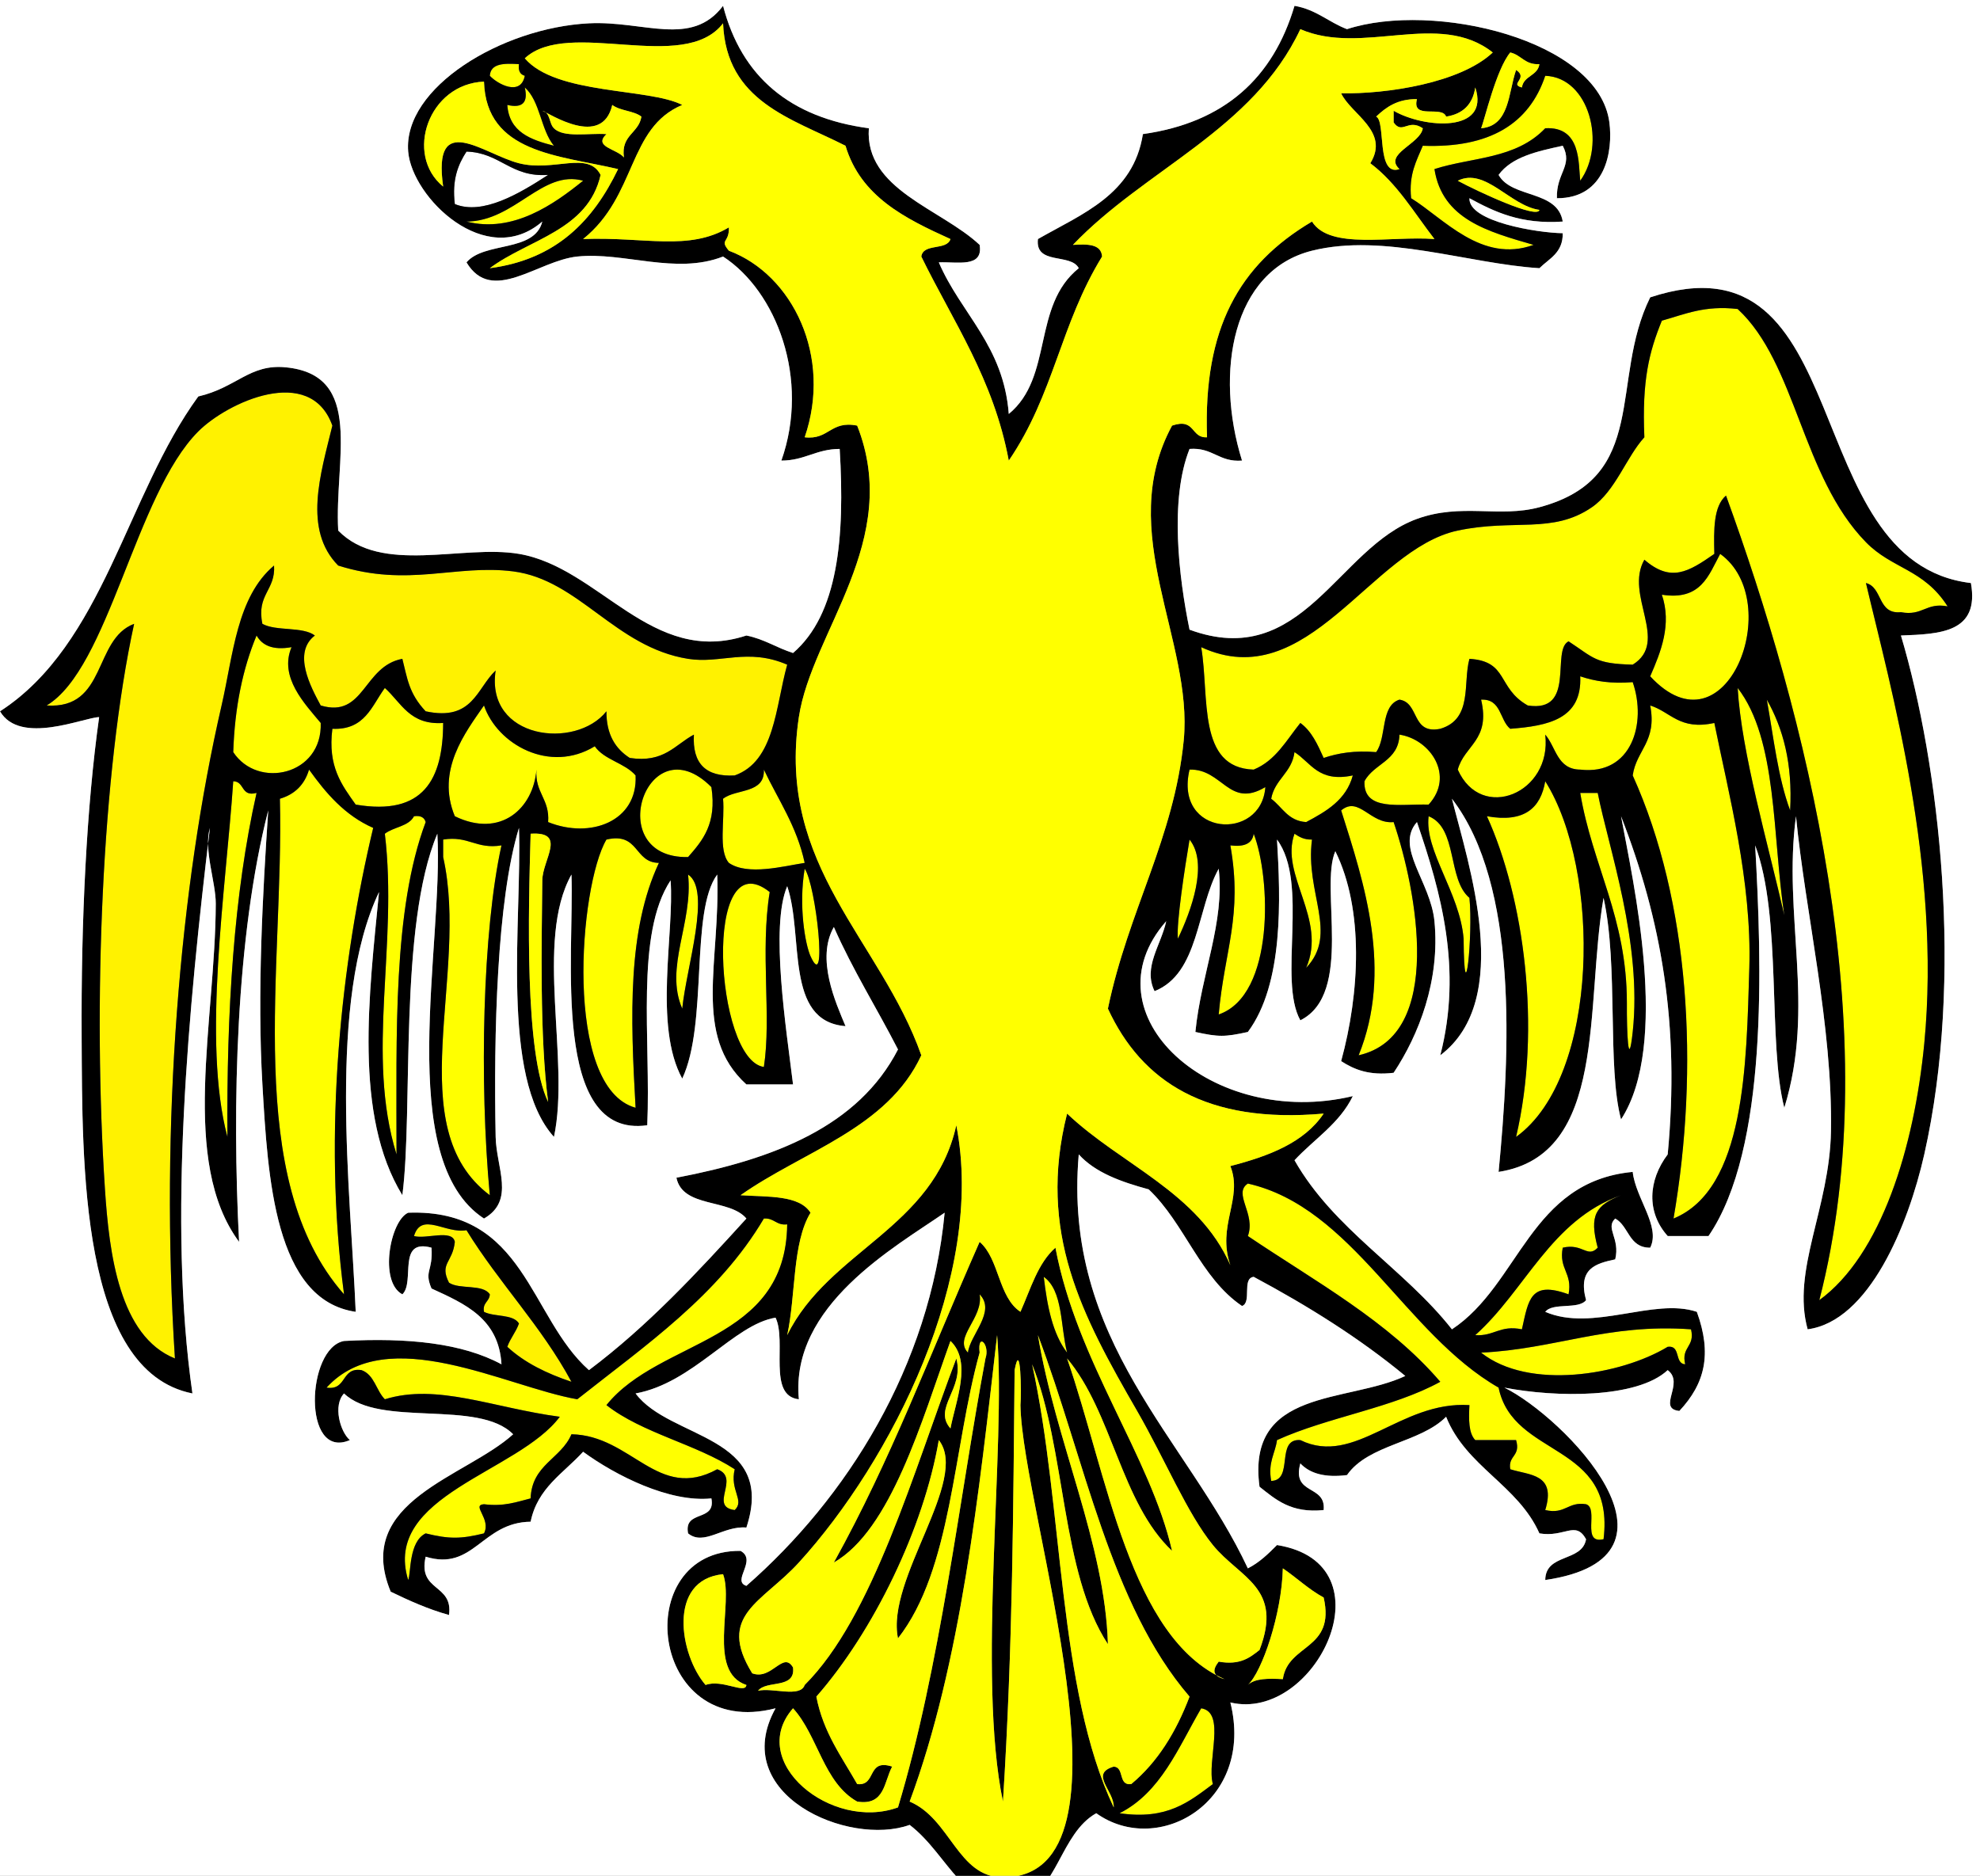 <?xml version="1.0" encoding="utf-8"?>
<!-- Generator: Adobe Illustrator 15.0.0, SVG Export Plug-In . SVG Version: 6.00 Build 0)  -->
<!DOCTYPE svg PUBLIC "-//W3C//DTD SVG 1.0//EN" "http://www.w3.org/TR/2001/REC-SVG-20010904/DTD/svg10.dtd">
<svg version="1.0" id="Calque_1" xmlns="http://www.w3.org/2000/svg" xmlns:xlink="http://www.w3.org/1999/xlink" x="0px" y="0px"
 width="400px" height="379px" viewBox="0 0 400 379" >
<rect x="0" y="0" width="400" height="379" fill="#808080" stroke="none"/>
<g transform =" scale(1.178 1.178)">
	<g transform ="translate(-228 -143)">
		<path fill-rule="evenodd" clip-rule="evenodd" fill="#FFFF00" d="M317,154c-0.163,1.163,0.221,1.779,1,2
			c-0.707,3.595-4.693,1.406-6,0C312.147,153.814,314.52,153.853,317,154z"/>
		<path fill-rule="evenodd" clip-rule="evenodd" fill="#FFFF00" d="M499,174c-0.327-2.907,0.197-9.358-6-9
			c-5.069,5.326-12.541,4.927-19,7c1.34,8.66,9.256,10.744,17,13c-8.913,3.233-15.428-4.562-21-8c-0.43-4.096,0.927-6.407,2-9
			c11.43,0.429,18.25-3.75,21-12C500.595,156.262,503.487,167.809,499,174z"/>
		<path fill-rule="evenodd" clip-rule="evenodd" fill="#FFFF00" d="M318,158c2.655,2.345,2.725,7.275,5,10
			c-3.978-1.022-7.672-2.328-8-7C317.599,161.599,318.599,160.599,318,158z"/>
		<path fill-rule="evenodd" clip-rule="evenodd" fill="#FFFFFF" d="M306,178c-0.511-4.178,0.558-6.776,2-9
			c5.823,0.177,7.553,4.447,14,4C317.051,176.223,310.762,179.956,306,178z"/>
		<path fill-rule="evenodd" clip-rule="evenodd" fill="#FFFF00" d="M328,174c-4.972,4.014-12.04,9.041-20,7
			C316.303,180.958,321.011,172.027,328,174z"/>
		<path fill-rule="evenodd" clip-rule="evenodd" fill="#FFFF00" d="M526,196c10.08,9.31,10.937,28.667,22,40
			c4.503,4.613,9.893,4.564,14,11c-3.708-0.708-4.292,1.708-8,1c-4.064,0.398-3.077-4.256-6-5c4.209,17.878,12.943,48.581,10,79
			c-1.728,17.853-7.4,36.283-18,44c11.969-46.311-2.638-101.256-16-138c-2.164,1.836-2.105,5.895-2,10c-4.45,3.102-7.451,4.937-12,1
			c-3.468,6.045,4.374,14.065-2,18c-6.477-0.162-6.632-1.143-11-4c-3.043,1.515,1.346,12.313-7,11c-5.313-3.01-3.268-7.584-10-8
			c-1.154,4.153,0.615,10.326-5,12c-5.009,1.009-3.52-4.481-7-5c-3.298,1.036-2.159,6.508-4,9c-3.643-0.309-6.508,0.159-9,1
			c-1.035-2.298-2.065-4.602-4-6c-2.383,2.951-4.216,6.451-8,8c-9.712-0.288-7.56-12.44-9-21c18.248,8.429,29.054-16.834,44-20
			c9.648-2.044,16.271,0.632,23-4c4.057-2.793,5.89-8.598,9-12c-0.433-9.802,0.834-14.69,3-20
			C516.912,196.913,520.333,195.333,526,196z"/>
		<path fill-rule="evenodd" clip-rule="evenodd" fill="#FFF200" d="M285,216c-2.036,8.342-5.062,17.862,1,24
			c12.022,3.797,20.144-0.257,30,1c11.307,1.442,17.505,13.006,30,15c5.604,0.895,10.188-1.934,17,1c-2.028,7.305-2.121,16.546-9,19
			c-4.959,0.292-7.292-2.041-7-7c-3.264,1.736-5.105,4.895-11,4c-2.434-1.566-4.02-3.98-4-8c-5.268,6.647-20.775,4.803-19-7
			c-3.261,3.072-3.916,8.751-12,7c-2.927-3.115-3.147-5.707-4-9c-6.73,1.253-6.482,10.254-14,8c-1.708-3.17-4.878-9.042-1-12
			c-2.089-1.578-6.641-0.693-9-2c-1.055-5.055,2.279-5.721,2-10c-6.401,5.379-7.005,15.354-9,24c-7.177,31.099-10.586,71.753-8,112
			c-9.513-3.826-11.269-17.929-12-29c-2.092-31.667-0.564-71.517,5-97c-7.029,2.637-4.635,14.699-15,14
			c10.651-6.352,15.204-36.175,26-47C266.972,212.015,281.211,205.376,285,216z"/>
		<path fill-rule="evenodd" clip-rule="evenodd" fill="#FFFF00" d="M523,238c11.338,8.135,1.053,35.099-12,21
			c1.84-4.215,3.727-8.896,2-14C519.72,246.053,521.011,241.677,523,238z"/>
		<path fill-rule="evenodd" clip-rule="evenodd" fill="#FFFF00" d="M272,252c0.97,1.697,2.764,2.569,6,2
			c-2.18,5.153,2.267,9.709,5,13c0.323,8.968-10.791,11.42-15,5C268.254,264.254,269.648,257.648,272,252z"/>
		<path fill-rule="evenodd" clip-rule="evenodd" fill="#FFFF00" d="M499,259c2.492,0.841,5.357,1.309,9,1
			c2.453,7.063-0.194,16.034-9,15c-3.966-0.034-4.141-3.859-6-6c1.203,10.049-10.975,15.092-15,6c1.135-4.198,5.648-5.019,4-12
			c3.502-0.168,3.148,3.519,5,5C493.498,267.498,499.34,266.339,499,259z"/>
		<path fill-rule="evenodd" clip-rule="evenodd" fill="#FFFF00" d="M289,281c-2.347-3.32-4.837-6.497-4-13
			c5.583,0.249,6.743-3.924,9-7c2.816,2.518,4.264,6.402,10,6C303.969,276.635,300.661,282.995,289,281z"/>
		<path fill-rule="evenodd" clip-rule="evenodd" fill="#FFFF00" d="M526,261c6.847,8.82,5.937,25.396,8,39
			C531.208,287.741,526.65,272.084,526,261z"/>
		<path fill-rule="evenodd" clip-rule="evenodd" fill="#FFFF00" d="M531,263c2.764,4.903,4.442,10.892,4,19
			C532.918,276.415,532.164,269.502,531,263z"/>
		<path fill-rule="evenodd" clip-rule="evenodd" fill="#FFFF00" d="M306,283c-3.271-7.881,1.826-14.402,5-19
			c2.276,6.671,11.273,11.728,19,7c1.64,2.36,5.151,2.849,7,5c0.389,7.859-7.734,10.944-15,8c0.31-3.977-2.31-5.023-2-9
			C319.475,281.647,313.867,286.829,306,283z"/>
		<path fill-rule="evenodd" clip-rule="evenodd" fill="#FFFF00" d="M515,352c4.462-25.893,2.782-54.356-7-76
			c0.628-4.372,4.197-5.803,3-12c3.549,1.118,5.027,4.306,11,3c2.416,12.005,6.447,27.171,6,42
			C527.498,325.623,527.301,346.96,515,352z"/>
		<path fill-rule="evenodd" clip-rule="evenodd" fill="#FFFF00" d="M468,269c5.355,0.822,9.51,7.1,5,12
			c-4.864-0.136-11.232,1.232-11-4C463.603,273.936,467.877,273.544,468,269z"/>
		<path fill-rule="evenodd" clip-rule="evenodd" fill="#FFFF00" d="M450,272c2.853,1.814,4.086,5.248,10,4
			c-1.136,4.198-4.521,6.146-8,8c-3.132-0.201-4.088-2.579-6-4C446.625,276.625,449.549,275.549,450,272z"/>
		<path fill-rule="evenodd" clip-rule="evenodd" fill="#FFFF00" d="M281,275c2.917,4.083,6.144,7.856,11,10
			c-5.474,22.904-8.683,52.127-5,80c-17.472-19.814-10.269-56.03-11-85C278.572,279.238,280.238,277.572,281,275z"/>
		<path fill-rule="evenodd" clip-rule="evenodd" fill="#FFFF00" d="M350,278c0.955,6.288-1.507,9.16-4,12
			C331.112,290.299,338.931,266.881,350,278z"/>
		<path fill-rule="evenodd" clip-rule="evenodd" fill="#FFFF00" d="M359,275c2.465,5.201,5.643,9.691,7,16
			c-3.582,0.549-9.786,2.236-13,0c-1.853-2.147-0.675-7.325-1-11C354.243,278.243,359.188,279.188,359,275z"/>
		<path fill-rule="evenodd" clip-rule="evenodd" fill="#FFFF00" d="M432,275c5.663-0.173,6.76,6.738,13,3
			C444.331,287.428,429.275,286.445,432,275z"/>
		<path fill-rule="evenodd" clip-rule="evenodd" fill="#FFFF00" d="M268,277c1.987,0.013,1.271,2.729,4,2
			c-3.924,17.41-5.141,37.526-5,59C262.656,321.58,266.731,295.646,268,277z"/>
		<path fill-rule="evenodd" clip-rule="evenodd" fill="#FFFF00" d="M493,277c9.545,15.125,9.426,50.613-5,61
			c4.39-18.695,1.342-41.076-5-55C489.486,284.153,492.217,281.55,493,277z"/>
		<path fill-rule="evenodd" clip-rule="evenodd" fill="#FFFF00" d="M499,279c1,0,2,0,3,0c1.831,9.333,7.66,25.728,6,41
			c-0.751,6.912-1.032,0.015-1-5C506.999,300.334,501.104,291.562,499,279z"/>
		<path fill-rule="evenodd" clip-rule="evenodd" fill="#FFFF00" d="M467,284c3.931,11.57,8.773,36.664-6,40
			c5.883-14.526,0.995-29.429-3-42C461.057,279.444,462.997,284.408,467,284z"/>
		<path fill-rule="evenodd" clip-rule="evenodd" fill="#FFFF00" d="M299,283c1.163-0.163,1.779,0.221,2,1
			c-5.629,15.037-4.996,36.338-5,57c-5.314-17.195,0.296-35.715-2-55C295.496,284.829,298.09,284.757,299,283z"/>
		<path fill-rule="evenodd" clip-rule="evenodd" fill="#FFFF00" d="M473,283c5.011,1.989,3.198,10.802,7,14
			c0.653,6.289-0.885,20.873-1,7C478.369,296.159,472.263,288.926,473,283z"/>
		<path fill-rule="evenodd" clip-rule="evenodd" fill="#FFFF00" d="M443,286c2.936,7.544,3.657,27.674-6,31
			c0.97-10.971,4.143-16.912,2-29C441.279,288.279,442.759,287.759,443,286z"/>
		<path fill-rule="evenodd" clip-rule="evenodd" fill="#FFFF00" d="M450,286c0.805,0.529,1.623,1.043,3,1
			c-1.216,9.225,4.599,16.09-1,22C455.653,300.623,447.436,293.072,450,286z"/>
		<path fill-rule="evenodd" clip-rule="evenodd" fill="#FFFF00" d="M304,287c4.368-0.701,5.632,1.701,10,1
			c-3.243,14.696-3.821,40.511-2,60c-15.508-11.602-3.458-37.827-8-58C304,289,304,288,304,287z"/>
		<path fill-rule="evenodd" clip-rule="evenodd" fill="#FFFF00" d="M341,291c-5.384,11.501-4.896,26.268-4,42
			c-12.445-3.444-9.672-38.12-5-46C337.646,285.688,336.702,290.965,341,291z"/>
		<path fill-rule="evenodd" clip-rule="evenodd" fill="#FFFF00" d="M432,287c3.289,4.083,0.267,12.277-2,17
			C429.72,301.356,431.179,291.868,432,287z"/>
		<path fill-rule="evenodd" clip-rule="evenodd" fill="#FFFF00" d="M366,292c1.938,2.748,4.001,21.711,1,15
			C366.084,304.952,364.924,298.368,366,292z"/>
		<path fill-rule="evenodd" clip-rule="evenodd" fill="#FFFF00" d="M346,293c4.055,2.664-0.303,15.941-1,23
			C341.91,308.891,346.905,301.254,346,293z"/>
		<path fill-rule="evenodd" clip-rule="evenodd" fill="#FFFF00" d="M360,296c-1.659,10.281,0.33,21.384-1,30
			C350.59,324.859,348.413,286.794,360,296z"/>
		<path fill-rule="evenodd" clip-rule="evenodd" fill="#FFFF00" d="M503,407c-3.921,0.921-0.726-5.274-3-6
			c-3.156-0.489-3.531,1.802-7,1c1.928-6.262-2.721-5.946-6-7c-0.409-2.409,1.826-2.174,1-5c-2.333,0-4.667,0-7,0
			c-1.151-1.182-1.132-3.535-1-6c-11.902-0.753-19.598,10.597-29,6c-4.318-0.318-1.063,6.937-5,7c-0.58-3.246,0.681-4.652,1-7
			c8.714-3.953,19.827-5.506,28-10c-8.914-10.419-21.453-17.213-33-25c1.41-3.822-2.612-7.281,0-9c17.957,4.069,26.893,25.755,43,35
			C487.494,393.172,505.047,390.286,503,407z"/>
		<path fill-rule="evenodd" clip-rule="evenodd" fill="#FFFF00" d="M506,348c-4.293,1.749-5.515,3.34-4,9
			c-1.778,1.867-2.542-0.813-6,0c-0.708,3.708,1.708,4.292,1,8c-6.57-2.396-6.864,0.911-8,6c-3.769-0.769-4.78,1.22-8,1
			C489.622,364.289,493.943,352.276,506,348z"/>
		<path fill-rule="evenodd" clip-rule="evenodd" fill="#FFFF00" d="M359,352c1.793-0.127,2.109,1.225,4,1
			c-0.232,20.435-21.788,19.546-31,31c6.166,4.834,15.335,6.665,22,11c-0.888,3.649,1.766,5.326,0,7c-4.54-0.588,1.077-5.532-3-7
			c-10.179,5.591-14.641-5.804-25-6c-1.775,4.226-6.804,5.195-7,11c-2.395,0.604-4.563,1.438-8,1c-2.231,0.147,1.298,2.52,0,5
			c-3.998,0.983-6.002,0.983-10,0c-2.932,1.435-2.49,6.839-3,8c-4.474-14.527,18.863-18.431,26-28c-11.414-1.518-21.026-5.783-30-3
			c-1.498-1.503-1.789-4.211-4-5c-3.541-0.541-2.459,3.541-6,3c10.358-11.354,30.772-0.132,43,2
			C338.722,373.722,351.2,365.199,359,352z"/>
		<path fill-rule="evenodd" clip-rule="evenodd" fill="#FFF200" d="M308,354c5.586,9.08,12.869,16.464,18,26
			c-4.248-1.419-8.055-3.278-11-6c0.521-1.479,1.479-2.521,2-4c-1.01-1.656-4.247-1.086-6-2c-0.282-1.615,0.945-1.722,1-3
			c-1.183-1.817-5.214-0.786-7-2c-1.685-3.336,0.635-3.414,1-7c-0.431-2.236-4.928-0.405-7-1
			C300.253,350.776,304.409,354.658,308,354z"/>
		<path fill-rule="evenodd" clip-rule="evenodd" fill="#FFFF00" d="M407,362c3.321,2.345,2.844,8.489,4,13
			C408.539,371.794,407.588,367.078,407,362z"/>
		<path fill-rule="evenodd" clip-rule="evenodd" fill="#FFFF00" d="M396,365c2.891,2.958-1.669,6.947-2,10
			C391.473,372.406,396.69,369.073,396,365z"/>
		<path fill-rule="evenodd" clip-rule="evenodd" fill="#FFFF00" d="M518,371c0.726,3.059-1.726,2.941-1,6
			c-1.889-0.111-0.694-3.306-3-3c-8.07,4.877-23.827,7.505-32,1C494.732,374.399,503.631,369.965,518,371z"/>
		<path fill-rule="evenodd" clip-rule="evenodd" fill="#FFFF00" d="M434,436c4.315,0.685,0.92,9.08,2,13
			c-4.02,2.98-7.799,6.201-16,5C427.088,450.422,430.073,442.74,434,436z"/>
		<path fill-rule="evenodd" clip-rule="evenodd" d="M521,355c-2.333,0-4.667,0-7,0c-3.677-4.099-3.354-9.547,0-14
			c2.115-22.306-1.1-40.259-8-58c2.064,11.239,8.43,39.044,0,52c-2.413-8.973-0.426-26.392-3-38c-3.204,18.462,0.757,44.09-18,47
			c1.968-20.369,3.428-49.146-8-64c2.778,11.12,10.712,34.399-2,44c3.813-14.824,0.119-27.969-4-40c-3.832,4.318,2.339,10.198,3,17
			c0.987,10.163-2.692,19.518-7,26c-4.178,0.511-6.775-0.558-9-2c3.199-11.703,3.929-26.035-1-36c-2.727,6.262,3.191,24.426-6,29
			c-3.854-6.909,1.535-23.532-4-31c0.605,10.103,1.169,24.736-5,33c-3.977,0.871-5.023,0.871-9,0c1.003-10.051,5.05-18.764,4-28
			c-3.797,6.87-3.367,17.966-11,21c-2.021-4.115,1.12-7.885,2-12c-14.074,16.005,7.914,35.747,32,30c-2.285,4.715-6.631,7.369-10,11
			c6.765,11.901,18.779,18.554,27,29c11.641-7.692,13.333-25.334,31-27c0.491,4.51,4.832,9.373,3,13c-3.695,0.028-3.627-3.706-6-5
			c-1.767,1.674,0.888,3.351,0,7c-3.289,0.711-6.468,1.532-5,7c-1.334,1.666-5.666,0.334-7,2c8.141,3.51,18.634-2.489,26,0
			c2.627,7.23,1.404,12.293-3,17c-3.919-0.411,0.987-4.756-2-7c-5.276,4.913-19.24,4.695-28,3c10.109,4.978,33.91,29.066,7,33
			c0.042-4.625,6.313-3.021,7-7c-1.807-3.262-3.669-0.263-8-1c-3.693-8.307-12.576-11.424-16-20c-4.485,4.515-13.304,4.696-17,10
			c-3.817,0.484-6.383-0.284-8-2c-1.526,5.526,4.438,3.562,4,8c-5.576,0.576-8.209-1.791-11-4c-2.278-16.945,15.016-14.317,25-19
			c-7.847-6.486-16.666-12-26-17c-2.077,0.257-0.273,4.394-2,5c-7.157-4.843-9.828-14.172-16-20c-4.715-1.285-9.147-2.853-12-6
			c-2.792,32.127,18.587,48.745,29,71c1.992-1.008,3.502-2.498,5-4c19.807,3.19,6.596,30.504-8,27c4.244,16.989-12.355,26.604-23,19
			c-6.162,3.457-6.691,13.491-13,15c-9.666,2.312-12.143-7.755-19-13c-10.454,3.784-31.208-5.194-23-20
			c-21.74,5.631-25.17-27.191-6-27c2.924,1.613-1.595,5.154,1,6c17.167-14.992,31.503-37.613,34-64
			c-8.569,5.939-26.522,15.906-25,32c-5.422-0.578-2.035-9.965-4-14c-7.164,1.178-14.117,11.21-24,13c5.884,7.94,24.254,7.061,19,23
			c-3.958-0.362-7.262,3.238-10,1c-0.788-4.121,4.788-1.879,4-6c-7.167,0.75-16.437-3.927-22-8c-3.33,3.67-7.821,6.179-9,12
			c-8.39,0.112-9.753,8.55-18,6c-1.394,6.061,4.752,4.581,4,10c-3.65-1.017-6.853-2.48-10-4c-6.437-15.583,12.881-19.636,21-27
			c-5.948-6.052-22.899-1.101-29-7c-1.93,2.048-0.677,6.553,1,8c-8.197,3.533-7.479-15.813-1-17c10.928-0.595,20.293,0.373,27,4
			c-0.46-7.873-6.289-10.378-12-13c-1.313-3.104,0.271-2.854,0-7c-5.985-1.651-2.766,5.9-5,8c-4.054-2.155-2.09-12.644,1-14
			c20.063-0.729,20.753,17.914,31,27c10.091-7.576,18.588-16.745,27-26c-2.875-3.459-10.91-1.757-12-7c16.795-3.205,31.2-8.8,38-22
			c-3.613-7.054-7.741-13.593-11-21c-3.1,5.463,0.327,12.984,2,17c-10.529-0.805-7.108-15.559-10-24c-2.957,6.92-0.139,24.588,1,34
			c-2.667,0-5.333,0-8,0c-9.292-8.429-4.436-20.99-5-36c-4.683,6.34-1.549,25.504-6,35c-4.959-9.03-1.325-25.126-2-34
			c-6.093,9.24-3.365,27.302-4,42c-16.584,2.363-12.5-29.279-13-43c-6.36,11.415-0.191,31.843-3,45c-9.268-10.261-5.476-37.118-6-53
			c-3.797,12.369-4.353,35.427-4,53c0.107,5.316,3.393,10.9-2,14c-15.499-10.117-6.884-46.994-8-66c-6.691,15.942-4.095,47.359-6,62
			c-8.392-13.701-5.698-34.535-4-52c-8.893,18.741-4.866,51.198-4,72c-13.916-2.007-15.067-23.024-16-39
			c-0.916-15.689,0.063-33.027,1-47c-5.552,21.654-6.216,50.551-5,74c-10.184-13.783-4.062-37.805-4-58c0.011-3.721-2.11-9.247-1-13
			c-3.676,30.827-7.243,67.472-3,97c-19.326-3.836-18.875-39.644-19-61c-0.118-20.128,0.842-39.664,3-55
			c-2.553,0.025-13.549,4.891-17-1c17.815-11.518,21.633-37.034,34-54c6.617-1.538,8.792-5.603,15-5c13.569,1.318,8.313,15.844,9,28
			c7.404,7.603,21.307,2.355,31,4c13.836,2.348,22.733,19.347,39,14c3.061,0.606,5.21,2.123,8,3c7.712-6.621,8.921-19.745,8-35
			c-3.998,0.002-6.002,1.998-10,2c4.94-13.999-0.849-29.054-10-35c-8.084,3.177-17.025-0.832-25,0c-6.807,0.71-14.643,8.289-19,1
			c3.061-3.606,11.665-1.669,13-7c-9.656,8.341-22.353-4.131-23-12c-0.901-10.958,16.031-21.246,31-22
			c9.437-0.475,17.585,4.168,23-3c3.167,12.166,11.481,19.185,25,21c-0.735,10.514,12.347,13.764,19,20c0.652,3.986-3.802,2.865-7,3
			c3.808,8.858,11.095,14.238,12,26c7.693-6.336,3.938-18.522,12-25c-1.369-2.631-7.529-0.471-7-5c7.634-4.366,16.365-7.634,18-18
			c14.022-1.978,22.34-9.66,26-22c3.709,0.625,5.855,2.811,9,4c14.798-4.821,43.156,1.783,45,16c0.634,4.888-0.629,13.028-9,13
			c-0.146-4.345,2.813-5.581,1-9c-4.383,0.951-8.761,1.906-11,5c2.266,4.067,10.116,2.55,11,8c-7.173,0.506-11.68-1.654-16-4
			c-0.18,4.035,11.683,5.939,16,6c0.049,3.382-2.328,4.338-4,6c-12.216-0.764-26.74-6.063-39-3c-13.663,3.413-16.736,20.841-12,36
			c-3.977,0.31-5.023-2.31-9-2c-3.445,8.65-1.856,21.975,0,31c19.399,7.135,25.355-14.054,39-19c7.645-2.771,14.048-0.142,21-2
			c19.012-5.081,11.94-21.729,19-36c35.846-11.827,24.927,45.439,55,49c1.507,8.507-5.253,8.747-12,9
			c6.622,22.199,10.827,58.755,4,89c-2.759,12.224-9.497,28.609-20,30c-2.798-10.126,3.779-20.768,4-34
			c0.302-18.058-4.376-37.354-6-54c-2.288,17.011,3.378,32.582-2,50c-2.874-11.047-0.372-32.75-5-45
			C530.15,308.341,531.244,340.036,521,355z M528,309c0.447-14.829-3.584-29.995-6-42c-5.973,1.306-7.451-1.882-11-3
			c1.197,6.197-2.372,7.628-3,12c9.782,21.644,11.462,50.107,7,76C527.301,346.96,527.498,325.623,528,309z M479,304
			c0.115,13.873,1.653-0.711,1-7c-3.802-3.198-1.989-12.011-7-14C472.263,288.926,478.369,296.159,479,304z M320,275
			c-0.31,3.977,2.31,5.023,2,9c7.266,2.944,15.389-0.141,15-8c-1.849-2.151-5.36-2.64-7-5c-7.727,4.728-16.724-0.329-19-7
			c-3.174,4.598-8.271,11.119-5,19C313.867,286.829,319.475,281.647,320,275z M334,172c-10.262-2.404-22.615-2.718-23-15
			c-9.509,0.378-13.689,12.534-7,18c-1.877-13.182,6.898-5.562,13-4c5.978,1.53,11.851-2.194,14,2c-2.138,9.528-12.318,11.015-19,16
			C323.486,187.486,329.77,180.77,334,172z M429,409c-8.76-8.24-10.231-23.769-18-33c6.877,19.791,10.756,47.909,27,55
			c-2.078-0.56-2.119-1.56-1-3c3.649,0.649,5.326-0.674,7-2c4.123-10.721-3.355-12.298-8-18c-4.41-5.415-8.196-14.666-13-23
			c-9.436-16.369-17.146-30.63-12-51c9.228,8.772,22.516,13.484,28,26c-2.368-6.805,2.218-11.383,0-17c6.617-1.716,12.657-4.01,16-9
			c-20.111,1.778-31.205-5.461-37-18c3.464-16.747,11.363-29.291,13-46c1.68-17.143-11.87-35.768-2-54c4.049-1.382,3.163,2.17,6,2
			c-0.664-18.635,5.466-29.582,18-37c3.087,4.913,13.585,2.416,21,3c-3.491-4.508-6.427-9.574-11-13c3.391-5.475-3.311-8.385-5-12
			c7.804,0.146,20.439-1.756,26-7c-9.212-7.301-22.328,0.646-33-4c-8.08,17.253-26.642,24.025-39,37c2.48-0.147,4.853-0.186,5,2
			c-7.167,11.637-8.224,23.595-16,35c-2.628-14.039-9.533-23.8-15-35c0.325-2.341,4.362-0.971,5-3c-7.799-3.535-15.389-7.278-18-16
			c-9.282-4.718-20.44-7.56-21-21c-6.745,8.766-26.516-0.972-34,6c5.364,6.297,21.338,5.063,27,8c-9.382,3.921-7.738,15.574-17,23
			c10.632-0.413,18.083,2.128,25-2c0.09,2.729-1.666,2.013,0,4c10.978,4.12,17.755,18.186,13,32c4.168,0.502,4.411-2.923,9-2
			c7.775,19.697-7.792,35.32-10,50c-3.853,25.614,14.013,38.213,21,58c-5.792,12.541-20.246,16.421-31,24
			c4.69,0.311,10.06-0.06,12,3c-3.153,5.181-2.498,14.169-4,21c7.138-14.529,25.066-18.268,29-36c5.071,25.765-11.208,57.68-27,75
			c-6.276,6.883-14.158,9.013-8,19c3.36,1.266,5.29-3.916,7-1c0.438,3.771-4.558,2.108-6,4c2.391-0.609,7.255,1.255,8-1
			c11.693-11.642,18.668-36.663,26-56c1.431,5.141-4.09,8.519-1,12c0.877-4.634,3.753-11.451,0-15c-4.941,13.76-10.214,32.406-20,38
			c9.915-17.915,16.167-34.981,25-55c3.4,2.934,3.18,9.486,7,12c1.747-3.92,2.982-8.351,6-11
			C412.706,376.65,425.272,392.697,429,409z M489,158c0.294-2.039,2.706-1.961,3-4c-2.487,0.154-3.096-1.571-5-2
			c-2.427,2.931-4.396,11.571-5,13c4.916-0.417,4.634-6.033,6-10C490.213,156.44,486.741,157.44,489,158z M312,156
			c1.307,1.406,5.293,3.595,6,0c-0.779-0.221-1.163-0.837-1-2C314.52,153.853,312.147,153.814,312,156z M493,156
			c-2.75,8.25-9.57,12.429-21,12c-1.073,2.593-2.43,4.904-2,9c5.572,3.438,12.087,11.233,21,8c-7.744-2.256-15.66-4.34-17-13
			c6.459-2.073,13.931-1.674,19-7c6.197-0.358,5.673,6.093,6,9C503.487,167.809,500.595,156.262,493,156z M315,161
			c0.328,4.672,4.022,5.978,8,7c-2.275-2.725-2.345-7.655-5-10C318.599,160.599,317.599,161.599,315,161z M468,172
			c-2.829-2.573,3.625-4.318,4-7c-2.555-1.716-3.5,1.146-5-1c0-0.667,0-1.333,0-2c5.205,3.011,16.6,3.869,14-4
			c-0.441,2.892-2.108,4.559-5,5c-0.684-1.983-5.957,0.624-5-3c-3.36-0.027-5.29,1.377-7,3C465.707,163.742,463.966,173.363,468,172
			z M323,165c1.659,1.674,5.871,0.796,9,1c-2.303,2.211,1.736,2.502,3,4c-0.539-3.872,2.549-4.118,3-7c-1.314-1.02-3.686-0.98-5-2
			c-1.747,7.541-10.867,1.381-12,1C322.406,162.261,322.14,164.193,323,165z M308,181c7.96,2.041,15.028-2.986,20-7
			C321.011,172.027,316.303,180.958,308,181z M322,173c-6.447,0.447-8.177-3.823-14-4c-1.442,2.224-2.511,4.822-2,9
			C310.762,179.956,317.051,176.223,322,173z M492,179c-5.006-0.684-9.284-7.353-14-5C481.394,175.839,491.713,180.636,492,179z
			 M513,198c-2.166,5.31-3.433,10.198-3,20c-3.11,3.402-4.943,9.207-9,12c-6.729,4.632-13.352,1.956-23,4
			c-14.946,3.166-25.752,28.429-44,20c1.44,8.56-0.712,20.712,9,21c3.784-1.549,5.617-5.049,8-8c1.935,1.398,2.965,3.702,4,6
			c2.492-0.841,5.357-1.309,9-1c1.841-2.492,0.702-7.964,4-9c3.48,0.519,1.991,6.009,7,5c5.615-1.674,3.846-7.847,5-12
			c6.732,0.416,4.687,4.99,10,8c8.346,1.313,3.957-9.485,7-11c4.368,2.857,4.523,3.838,11,4c6.374-3.935-1.468-11.955,2-18
			c4.549,3.937,7.55,2.102,12-1c-0.105-4.105-0.164-8.164,2-10c13.362,36.744,27.969,91.689,16,138c10.6-7.717,16.272-26.147,18-44
			c2.943-30.419-5.791-61.122-10-79c2.923,0.744,1.936,5.398,6,5c3.708,0.708,4.292-1.708,8-1c-4.107-6.436-9.497-6.387-14-11
			c-11.063-11.333-11.92-30.69-22-40C520.333,195.333,516.912,196.913,513,198z M262,217c-10.796,10.825-15.349,40.648-26,47
			c10.365,0.699,7.971-11.363,15-14c-5.564,25.483-7.092,65.333-5,97c0.731,11.071,2.487,25.174,12,29
			c-2.586-40.247,0.823-80.901,8-112c1.995-8.646,2.599-18.621,9-24c0.279,4.279-3.055,4.945-2,10c2.359,1.307,6.911,0.422,9,2
			c-3.878,2.958-0.708,8.83,1,12c7.518,2.254,7.27-6.747,14-8c0.853,3.293,1.073,5.885,4,9c8.084,1.751,8.739-3.928,12-7
			c-1.775,11.803,13.732,13.647,19,7c-0.02,4.02,1.566,6.434,4,8c5.895,0.895,7.736-2.264,11-4c-0.292,4.959,2.041,7.292,7,7
			c6.879-2.454,6.972-11.695,9-19c-6.812-2.934-11.396-0.105-17-1c-12.495-1.994-18.693-13.558-30-15
			c-9.856-1.257-17.978,2.797-30-1c-6.062-6.138-3.036-15.658-1-24C281.211,205.376,266.972,212.015,262,217z M513,245
			c1.727,5.104-0.16,9.785-2,14c13.053,14.099,23.338-12.865,12-21C521.011,241.677,519.72,246.053,513,245z M268,272
			c4.209,6.42,15.323,3.968,15-5c-2.733-3.291-7.18-7.847-5-13c-3.236,0.569-5.03-0.303-6-2
			C269.648,257.648,268.254,264.254,268,272z M487,268c-1.852-1.481-1.498-5.168-5-5c1.648,6.981-2.865,7.802-4,12
			c4.025,9.092,16.203,4.049,15-6c1.859,2.141,2.034,5.966,6,6c8.806,1.034,11.453-7.937,9-15c-3.643,0.309-6.508-0.159-9-1
			C499.34,266.339,493.498,267.498,487,268z M304,267c-5.736,0.402-7.184-3.482-10-6c-2.257,3.076-3.417,7.249-9,7
			c-0.837,6.503,1.653,9.68,4,13C300.661,282.995,303.969,276.635,304,267z M534,300c-2.063-13.604-1.153-30.18-8-39
			C526.65,272.084,531.208,287.741,534,300z M535,282c0.442-8.108-1.236-14.097-4-19C532.164,269.502,532.918,276.415,535,282z
			 M462,277c-0.232,5.232,6.136,3.864,11,4c4.51-4.9,0.355-11.178-5-12C467.877,273.544,463.603,273.936,462,277z M446,280
			c1.912,1.421,2.868,3.799,6,4c3.479-1.854,6.864-3.802,8-8c-5.914,1.248-7.147-2.186-10-4
			C449.549,275.549,446.625,276.625,446,280z M276,280c0.731,28.97-6.472,65.186,11,85c-3.683-27.873-0.474-57.096,5-80
			c-4.856-2.144-8.083-5.917-11-10C280.238,277.572,278.572,279.238,276,280z M346,290c2.493-2.84,4.955-5.712,4-12
			C338.931,266.881,331.112,290.299,346,290z M352,280c0.325,3.675-0.853,8.853,1,11c3.214,2.236,9.418,0.549,13,0
			c-1.357-6.309-4.535-10.799-7-16C359.188,279.188,354.243,278.243,352,280z M445,278c-6.24,3.738-7.337-3.173-13-3
			C429.275,286.445,444.331,287.428,445,278z M267,338c-0.141-21.474,1.076-41.59,5-59c-2.729,0.729-2.013-1.987-4-2
			C266.731,295.646,262.656,321.58,267,338z M483,283c6.342,13.924,9.39,36.305,5,55c14.426-10.387,14.545-45.875,5-61
			C492.217,281.55,489.486,284.153,483,283z M507,315c-0.032,5.015,0.249,11.912,1,5c1.66-15.272-4.169-31.667-6-41c-1,0-2,0-3,0
			C501.104,291.562,506.999,300.334,507,315z M458,282c3.995,12.571,8.883,27.474,3,42c14.773-3.336,9.931-28.43,6-40
			C462.997,284.408,461.057,279.444,458,282z M294,286c2.296,19.285-3.314,37.805,2,55c0.004-20.662-0.629-41.963,5-57
			c-0.221-0.779-0.837-1.163-2-1C298.09,284.757,295.496,284.829,294,286z M322,332c-1.473-11.302-1.101-27.327-1-38
			c0.034-3.561,4.276-8.417-2-8C318.618,299.267,317.944,323.533,322,332z M439,288c2.143,12.088-1.03,18.029-2,29
			c9.657-3.326,8.936-23.456,6-31C442.759,287.759,441.279,288.279,439,288z M452,309c5.599-5.91-0.216-12.775,1-22
			c-1.377,0.043-2.195-0.471-3-1C447.436,293.072,455.653,300.623,452,309z M304,290c4.542,20.173-7.508,46.398,8,58
			c-1.821-19.489-1.243-45.304,2-60c-4.368,0.701-5.632-1.701-10-1C304,288,304,289,304,290z M332,287
			c-4.672,7.88-7.445,42.556,5,46c-0.896-15.732-1.384-30.499,4-42C336.702,290.965,337.646,285.688,332,287z M430,304
			c2.267-4.723,5.289-12.917,2-17C431.179,291.868,429.72,301.356,430,304z M367,307c3.001,6.711,0.938-12.252-1-15
			C364.924,298.368,366.084,304.952,367,307z M345,316c0.697-7.059,5.055-20.336,1-23C346.905,301.254,341.91,308.891,345,316z
			 M359,326c1.33-8.616-0.659-19.719,1-30C348.413,286.794,350.59,324.859,359,326z M485,381c-16.107-9.245-25.043-30.931-43-35
			c-2.612,1.719,1.41,5.178,0,9c11.547,7.787,24.086,14.581,33,25c-8.173,4.494-19.286,6.047-28,10c-0.319,2.348-1.58,3.754-1,7
			c3.937-0.063,0.682-7.318,5-7c9.402,4.597,17.098-6.753,29-6c-0.132,2.465-0.151,4.818,1,6c2.333,0,4.667,0,7,0
			c0.826,2.826-1.409,2.591-1,5c3.279,1.054,7.928,0.738,6,7c3.469,0.802,3.844-1.489,7-1c2.274,0.726-0.921,6.921,3,6
			C505.047,390.286,487.494,393.172,485,381z M481,372c3.22,0.22,4.231-1.769,8-1c1.136-5.089,1.43-8.396,8-6
			c0.708-3.708-1.708-4.292-1-8c3.458-0.813,4.222,1.867,6,0c-1.515-5.66-0.293-7.251,4-9C493.943,352.276,489.622,364.289,481,372z
			 M327,383c-12.228-2.132-32.642-13.354-43-2c3.541,0.541,2.459-3.541,6-3c2.211,0.789,2.502,3.497,4,5
			c8.974-2.783,18.586,1.482,30,3c-7.137,9.569-30.474,13.473-26,28c0.51-1.161,0.068-6.565,3-8c3.998,0.983,6.002,0.983,10,0
			c1.298-2.48-2.231-4.853,0-5c3.438,0.438,5.605-0.396,8-1c0.196-5.805,5.225-6.774,7-11c10.359,0.196,14.821,11.591,25,6
			c4.077,1.468-1.54,6.412,3,7c1.766-1.674-0.888-3.351,0-7c-6.665-4.335-15.834-6.166-22-11c9.212-11.454,30.768-10.565,31-31
			c-1.891,0.225-2.207-1.127-4-1C351.2,365.199,338.722,373.722,327,383z M299,355c2.072,0.595,6.569-1.236,7,1
			c-0.365,3.586-2.685,3.664-1,7c1.786,1.214,5.817,0.183,7,2c-0.055,1.278-1.282,1.385-1,3c1.753,0.914,4.99,0.344,6,2
			c-0.521,1.479-1.479,2.521-2,4c2.945,2.722,6.752,4.581,11,6c-5.131-9.536-12.414-16.92-18-26
			C304.409,354.658,300.253,350.776,299,355z M411,375c-1.156-4.511-0.679-10.655-4-13C407.588,367.078,408.539,371.794,411,375z
			 M394,375c0.331-3.053,4.891-7.042,2-10C396.69,369.073,391.473,372.406,394,375z M482,375c8.173,6.505,23.93,3.877,32-1
			c2.306-0.306,1.111,2.889,3,3c-0.726-3.059,1.726-2.941,1-6C503.631,369.965,494.732,374.399,482,375z M384,452
			c7.032,2.974,8.229,12.987,16,13c24.757,0.041,3.291-62.596,3-81c0.196-2.066,0.035-11.478-1-6c-0.238,22.881-0.279,46.895-2,74
			c-4.494-21.542,0.561-61.078-1-80C395.898,398.894,392.821,428.26,384,452z M418,425c-8.077-12.256-7.179-33.487-13-48
			c5.398,24.602,4.348,55.652,14,76c0.096-2.901-4.213-5.752,0-7c1.889,0.111,0.694,3.306,3,3c4.548-3.785,7.707-8.959,10-15
			c-13.581-15.752-17.964-40.703-26-62C408.965,390.037,417.522,407.808,418,425z M382,424c-2.122-10.17,12.352-27.169,7-34
			c-2.583,15.086-11.184,32.814-21,44c1.185,6.148,4.351,10.316,7,15c3.384,0.384,1.574-4.427,6-3c-1.41,2.59-1.233,6.767-6,6
			c-5.769-3.231-6.711-11.289-11-16c-8.032,9.174,6.588,21.143,18,17c7.254-24.049,10.498-52.925,15-77c0.826-2.37-1.409-4.606-1-1
			C391.438,391.438,391.239,412.239,382,424z M442,432c1.182-1.151,3.535-1.132,6-1c0.879-6.121,9.055-4.945,7-14
			c-2.592-1.408-4.616-3.384-7-5C447.811,419.823,444.439,429.756,442,432z M356,432c-6.78-2.255-2.136-14.047-4-19
			c-9.616,0.953-7.438,13.875-3,19C351.829,430.953,355.86,433.65,356,432z M420,454c8.201,1.201,11.98-2.02,16-5
			c-1.08-3.92,2.315-12.315-2-13C430.073,442.74,427.088,450.422,420,454z"/>
		<path fill-rule="evenodd" clip-rule="evenodd" fill="#FFFFFF" d="M210,110c126.668,0,253.331,0,380,0c0,126.668,0,253.331,0,380
			c-127.001,0-253.999,0-381,0c0-125.667,0-251.332,0-377C208.914,111.581,208.835,110.168,210,110z M529,288
			c4.628,12.25,2.126,33.953,5,45c5.378-17.418-0.288-32.989,2-50c1.624,16.646,6.302,35.942,6,54c-0.221,13.232-6.798,23.874-4,34
			c10.503-1.391,17.241-17.776,20-30c6.827-30.245,2.622-66.801-4-89c6.747-0.253,13.507-0.493,12-9
			c-30.073-3.561-19.154-60.827-55-49c-7.06,14.271,0.012,30.919-19,36c-6.952,1.858-13.355-0.771-21,2
			c-13.645,4.946-19.601,26.135-39,19c-1.856-9.025-3.445-22.35,0-31c3.977-0.31,5.023,2.31,9,2c-4.736-15.159-1.663-32.587,12-36
			c12.26-3.063,26.784,2.236,39,3c1.672-1.662,4.049-2.618,4-6c-4.317-0.061-16.18-1.965-16-6c4.32,2.346,8.827,4.506,16,4
			c-0.884-5.45-8.734-3.933-11-8c2.239-3.094,6.617-4.049,11-5c1.813,3.419-1.146,4.655-1,9c8.371,0.028,9.634-8.112,9-13
			c-1.844-14.217-30.202-20.821-45-16c-3.145-1.189-5.291-3.375-9-4c-3.66,12.34-11.978,20.022-26,22
			c-1.635,10.366-10.366,13.634-18,18c-0.529,4.529,5.631,2.369,7,5c-8.063,6.478-4.307,18.664-12,25
			c-0.905-11.762-8.192-17.142-12-26c3.198-0.135,7.652,0.986,7-3c-6.653-6.236-19.735-9.486-19-20
			c-13.519-1.815-21.833-8.834-25-21c-5.415,7.168-13.563,2.525-23,3c-14.969,0.754-31.901,11.042-31,22
			c0.647,7.869,13.344,20.341,23,12c-1.335,5.331-9.939,3.394-13,7c4.357,7.289,12.193-0.29,19-1c7.975-0.832,16.916,3.177,25,0
			c9.151,5.946,14.94,21.001,10,35c3.998-0.002,6.002-1.998,10-2c0.921,15.255-0.288,28.379-8,35c-2.79-0.877-4.939-2.394-8-3
			c-16.267,5.347-25.164-11.652-39-14c-9.693-1.645-23.596,3.603-31-4c-0.687-12.156,4.569-26.682-9-28
			c-6.208-0.603-8.383,3.462-15,5c-12.367,16.966-16.185,42.482-34,54c3.451,5.891,14.447,1.025,17,1
			c-2.158,15.336-3.118,34.872-3,55c0.125,21.356-0.326,57.164,19,61c-4.243-29.528-0.676-66.173,3-97c-1.11,3.753,1.011,9.279,1,13
			c-0.062,20.195-6.184,44.217,4,58c-1.216-23.449-0.552-52.346,5-74c-0.937,13.973-1.916,31.311-1,47
			c0.933,15.976,2.084,36.993,16,39c-0.866-20.802-4.893-53.259,4-72c-1.698,17.465-4.392,38.299,4,52
			c1.905-14.641-0.691-46.058,6-62c1.116,19.006-7.499,55.883,8,66c5.393-3.1,2.107-8.684,2-14c-0.353-17.573,0.203-40.631,4-53
			c0.524,15.882-3.268,42.739,6,53c2.809-13.157-3.36-33.585,3-45c0.5,13.721-3.584,45.363,13,43c0.635-14.698-2.093-32.76,4-42
			c0.675,8.874-2.959,24.97,2,34c4.451-9.496,1.317-28.66,6-35c0.564,15.01-4.292,27.571,5,36c2.667,0,5.333,0,8,0
			c-1.139-9.412-3.957-27.08-1-34c2.892,8.441-0.529,23.195,10,24c-1.673-4.016-5.1-11.537-2-17c3.259,7.407,7.387,13.946,11,21
			c-6.8,13.2-21.205,18.795-38,22c1.09,5.243,9.125,3.541,12,7c-8.412,9.255-16.909,18.424-27,26c-10.247-9.086-10.937-27.729-31-27
			c-3.09,1.356-5.054,11.845-1,14c2.234-2.1-0.985-9.651,5-8c0.271,4.146-1.313,3.896,0,7c5.711,2.622,11.54,5.127,12,13
			c-6.707-3.627-16.072-4.595-27-4c-6.479,1.187-7.197,20.533,1,17c-1.677-1.447-2.93-5.952-1-8c6.101,5.899,23.052,0.948,29,7
			c-8.119,7.364-27.437,11.417-21,27c3.147,1.52,6.35,2.983,10,4c0.752-5.419-5.394-3.939-4-10c8.247,2.55,9.61-5.888,18-6
			c1.179-5.821,5.67-8.33,9-12c5.563,4.073,14.833,8.75,22,8c0.788,4.121-4.788,1.879-4,6c2.738,2.238,6.042-1.362,10-1
			c5.254-15.939-13.116-15.06-19-23c9.883-1.79,16.836-11.822,24-13c1.965,4.035-1.422,13.422,4,14
			c-1.522-16.094,16.431-26.061,25-32c-2.497,26.387-16.833,49.008-34,64c-2.595-0.846,1.924-4.387-1-6
			c-19.17-0.191-15.74,32.631,6,27c-8.208,14.806,12.546,23.784,23,20c6.857,5.245,9.334,15.312,19,13
			c6.309-1.509,6.838-11.543,13-15c10.645,7.604,27.244-2.011,23-19c14.596,3.504,27.807-23.81,8-27c-1.498,1.502-3.008,2.992-5,4
			c-10.413-22.255-31.792-38.873-29-71c2.853,3.147,7.285,4.715,12,6c6.172,5.828,8.843,15.157,16,20c1.727-0.606-0.077-4.743,2-5
			c9.334,5,18.153,10.514,26,17c-9.984,4.683-27.278,2.055-25,19c2.791,2.209,5.424,4.576,11,4c0.438-4.438-5.526-2.474-4-8
			c1.617,1.716,4.183,2.484,8,2c3.696-5.304,12.515-5.485,17-10c3.424,8.576,12.307,11.693,16,20c4.331,0.737,6.193-2.262,8,1
			c-0.687,3.979-6.958,2.375-7,7c26.91-3.934,3.109-28.022-7-33c8.76,1.695,22.724,1.913,28-3c2.987,2.244-1.919,6.589,2,7
			c4.404-4.707,5.627-9.77,3-17c-7.366-2.489-17.859,3.51-26,0c1.334-1.666,5.666-0.334,7-2c-1.468-5.468,1.711-6.289,5-7
			c0.888-3.649-1.767-5.326,0-7c2.373,1.294,2.305,5.028,6,5c1.832-3.627-2.509-8.49-3-13c-17.667,1.666-19.359,19.308-31,27
			c-8.221-10.446-20.235-17.099-27-29c3.369-3.631,7.715-6.285,10-11c-24.086,5.747-46.074-13.995-32-30
			c-0.88,4.115-4.021,7.885-2,12c7.633-3.034,7.203-14.13,11-21c1.05,9.236-2.997,17.949-4,28c3.977,0.871,5.023,0.871,9,0
			c6.169-8.264,5.605-22.897,5-33c5.535,7.468,0.146,24.091,4,31c9.191-4.574,3.273-22.738,6-29c4.929,9.965,4.199,24.297,1,36
			c2.225,1.442,4.822,2.511,9,2c4.308-6.482,7.987-15.837,7-26c-0.661-6.802-6.832-12.682-3-17c4.119,12.031,7.813,25.176,4,40
			c12.712-9.601,4.778-32.88,2-44c11.428,14.854,9.968,43.631,8,64c18.757-2.91,14.796-28.538,18-47c2.574,11.608,0.587,29.027,3,38
			c8.43-12.956,2.064-40.761,0-52c6.9,17.741,10.115,35.694,8,58c-3.354,4.453-3.677,9.901,0,14c2.333,0,4.667,0,7,0
			C531.244,340.036,530.15,308.341,529,288z"/>
		<path fill-rule="evenodd" clip-rule="evenodd" fill="#FFFF00" d="M312,189c6.682-4.985,16.862-6.472,19-16
			c-2.149-4.194-8.022-0.47-14-2c-6.102-1.562-14.877-9.182-13,4c-6.689-5.466-2.509-17.622,7-18c0.385,12.282,12.738,12.596,23,15
			C329.77,180.77,323.486,187.486,312,189z"/>
		<path fill-rule="evenodd" clip-rule="evenodd" fill="#FFFF00" d="M409,357c-3.018,2.649-4.253,7.08-6,11
			c-3.82-2.514-3.6-9.066-7-12c-8.833,20.019-15.085,37.085-25,55c9.786-5.594,15.059-24.24,20-38c3.753,3.549,0.877,10.366,0,15
			c-3.09-3.481,2.431-6.859,1-12c-7.332,19.337-14.307,44.358-26,56c-0.745,2.255-5.609,0.391-8,1c1.442-1.892,6.438-0.229,6-4
			c-1.71-2.916-3.64,2.266-7,1c-6.158-9.987,1.724-12.117,8-19c15.792-17.32,32.071-49.235,27-75c-3.934,17.732-21.862,21.471-29,36
			c1.502-6.831,0.847-15.819,4-21c-1.94-3.06-7.31-2.689-12-3c10.754-7.579,25.208-11.459,31-24c-6.987-19.787-24.853-32.386-21-58
			c2.208-14.68,17.775-30.303,10-50c-4.589-0.923-4.832,2.502-9,2c4.755-13.814-2.022-27.88-13-32c-1.666-1.987,0.09-1.271,0-4
			c-6.917,4.128-14.368,1.587-25,2c9.262-7.426,7.618-19.079,17-23c-5.662-2.938-21.636-1.703-27-8c7.484-6.972,27.255,2.766,34-6
			c0.56,13.44,11.718,16.282,21,21c2.611,8.722,10.201,12.465,18,16c-0.638,2.029-4.675,0.659-5,3c5.467,11.2,12.372,20.961,15,35
			c7.776-11.405,8.833-23.363,16-35c-0.147-2.186-2.52-2.147-5-2c12.358-12.975,30.92-19.747,39-37c10.672,4.646,23.788-3.301,33,4
			c-5.561,5.244-18.196,7.146-26,7c1.689,3.615,8.391,6.525,5,12c4.573,3.426,7.509,8.492,11,13c-7.415-0.584-17.913,1.913-21-3
			c-12.534,7.418-18.664,18.365-18,37c-2.837,0.17-1.951-3.382-6-2c-9.87,18.232,3.68,36.857,2,54c-1.637,16.709-9.536,29.253-13,46
			c5.795,12.539,16.889,19.778,37,18c-3.343,4.99-9.383,7.284-16,9c2.218,5.617-2.368,10.195,0,17
			c-5.484-12.516-18.772-17.228-28-26c-5.146,20.37,2.564,34.631,12,51c4.804,8.334,8.59,17.585,13,23
			c4.645,5.702,12.123,7.279,8,18c-1.674,1.326-3.351,2.649-7,2c-1.119,1.44-1.078,2.44,1,3c-16.244-7.091-20.123-35.209-27-55
			c7.769,9.231,9.24,24.76,18,33C425.272,392.697,412.706,376.65,409,357z"/>
		<path fill-rule="evenodd" clip-rule="evenodd" fill="#FFFF00" d="M488,155c-1.366,3.967-1.084,9.583-6,10
			c0.604-1.429,2.573-10.069,5-13c1.904,0.429,2.513,2.154,5,2c-0.294,2.039-2.706,1.961-3,4C486.741,157.44,490.213,156.44,488,155
			z"/>
		<path fill-rule="evenodd" clip-rule="evenodd" fill="#FFFF00" d="M464,163c1.71-1.623,3.64-3.027,7-3
			c-0.957,3.624,4.316,1.017,5,3c2.892-0.441,4.559-2.108,5-5c2.6,7.869-8.795,7.011-14,4c0,0.667,0,1.333,0,2
			c1.5,2.146,2.445-0.716,5,1c-0.375,2.682-6.829,4.427-4,7C463.966,173.363,465.707,163.742,464,163z"/>
		<path fill-rule="evenodd" clip-rule="evenodd" fill="#FFFF00" d="M321,162c1.133,0.381,10.253,6.541,12-1
			c1.314,1.02,3.686,0.98,5,2c-0.451,2.882-3.539,3.128-3,7c-1.264-1.498-5.303-1.789-3-4c-3.129-0.204-7.341,0.674-9-1
			C322.14,164.193,322.406,162.261,321,162z"/>
		<path fill-rule="evenodd" clip-rule="evenodd" fill="#FFFF00" d="M478,174c4.716-2.353,8.994,4.316,14,5
			C491.713,180.636,481.394,175.839,478,174z"/>
		<path fill-rule="evenodd" clip-rule="evenodd" fill="#FFFF00" d="M319,286c6.276-0.417,2.034,4.439,2,8
			c-0.101,10.673-0.473,26.698,1,38C317.944,323.533,318.618,299.267,319,286z"/>
		<path fill-rule="evenodd" clip-rule="evenodd" fill="#FFFF00" d="M399,372c1.561,18.922-3.494,58.458,1,80
			c1.721-27.105,1.762-51.119,2-74c1.035-5.478,1.196,3.934,1,6c0.291,18.404,21.757,81.041-3,81c-7.771-0.013-8.968-10.026-16-13
			C392.821,428.26,395.898,398.894,399,372z"/>
		<path fill-rule="evenodd" clip-rule="evenodd" fill="#FFFF00" d="M406,372c8.036,21.297,12.419,46.248,26,62
			c-2.293,6.041-5.452,11.215-10,15c-2.306,0.306-1.111-2.889-3-3c-4.213,1.248,0.096,4.099,0,7c-9.652-20.348-8.602-51.398-14-76
			c5.821,14.513,4.923,35.744,13,48C417.522,407.808,408.965,390.037,406,372z"/>
		<path fill-rule="evenodd" clip-rule="evenodd" fill="#FFFF00" d="M396,375c-0.409-3.606,1.826-1.37,1,1
			c-4.502,24.075-7.746,52.951-15,77c-11.412,4.143-26.032-7.826-18-17c4.289,4.711,5.231,12.769,11,16c4.767,0.767,4.59-3.41,6-6
			c-4.426-1.427-2.616,3.384-6,3c-2.649-4.684-5.815-8.852-7-15c9.816-11.186,18.417-28.914,21-44c5.352,6.831-9.122,23.83-7,34
			C391.239,412.239,391.438,391.438,396,375z"/>
		<path fill-rule="evenodd" clip-rule="evenodd" fill="#FFFF00" d="M448,412c2.384,1.616,4.408,3.592,7,5
			c2.055,9.055-6.121,7.879-7,14c-2.465-0.132-4.818-0.151-6,1C444.439,429.756,447.811,419.823,448,412z"/>
		<path fill-rule="evenodd" clip-rule="evenodd" fill="#FFFF00" d="M349,432c-4.438-5.125-6.616-18.047,3-19
			c1.864,4.953-2.78,16.745,4,19C355.86,433.65,351.829,430.953,349,432z"/>
	</g>
</g>
</svg>
